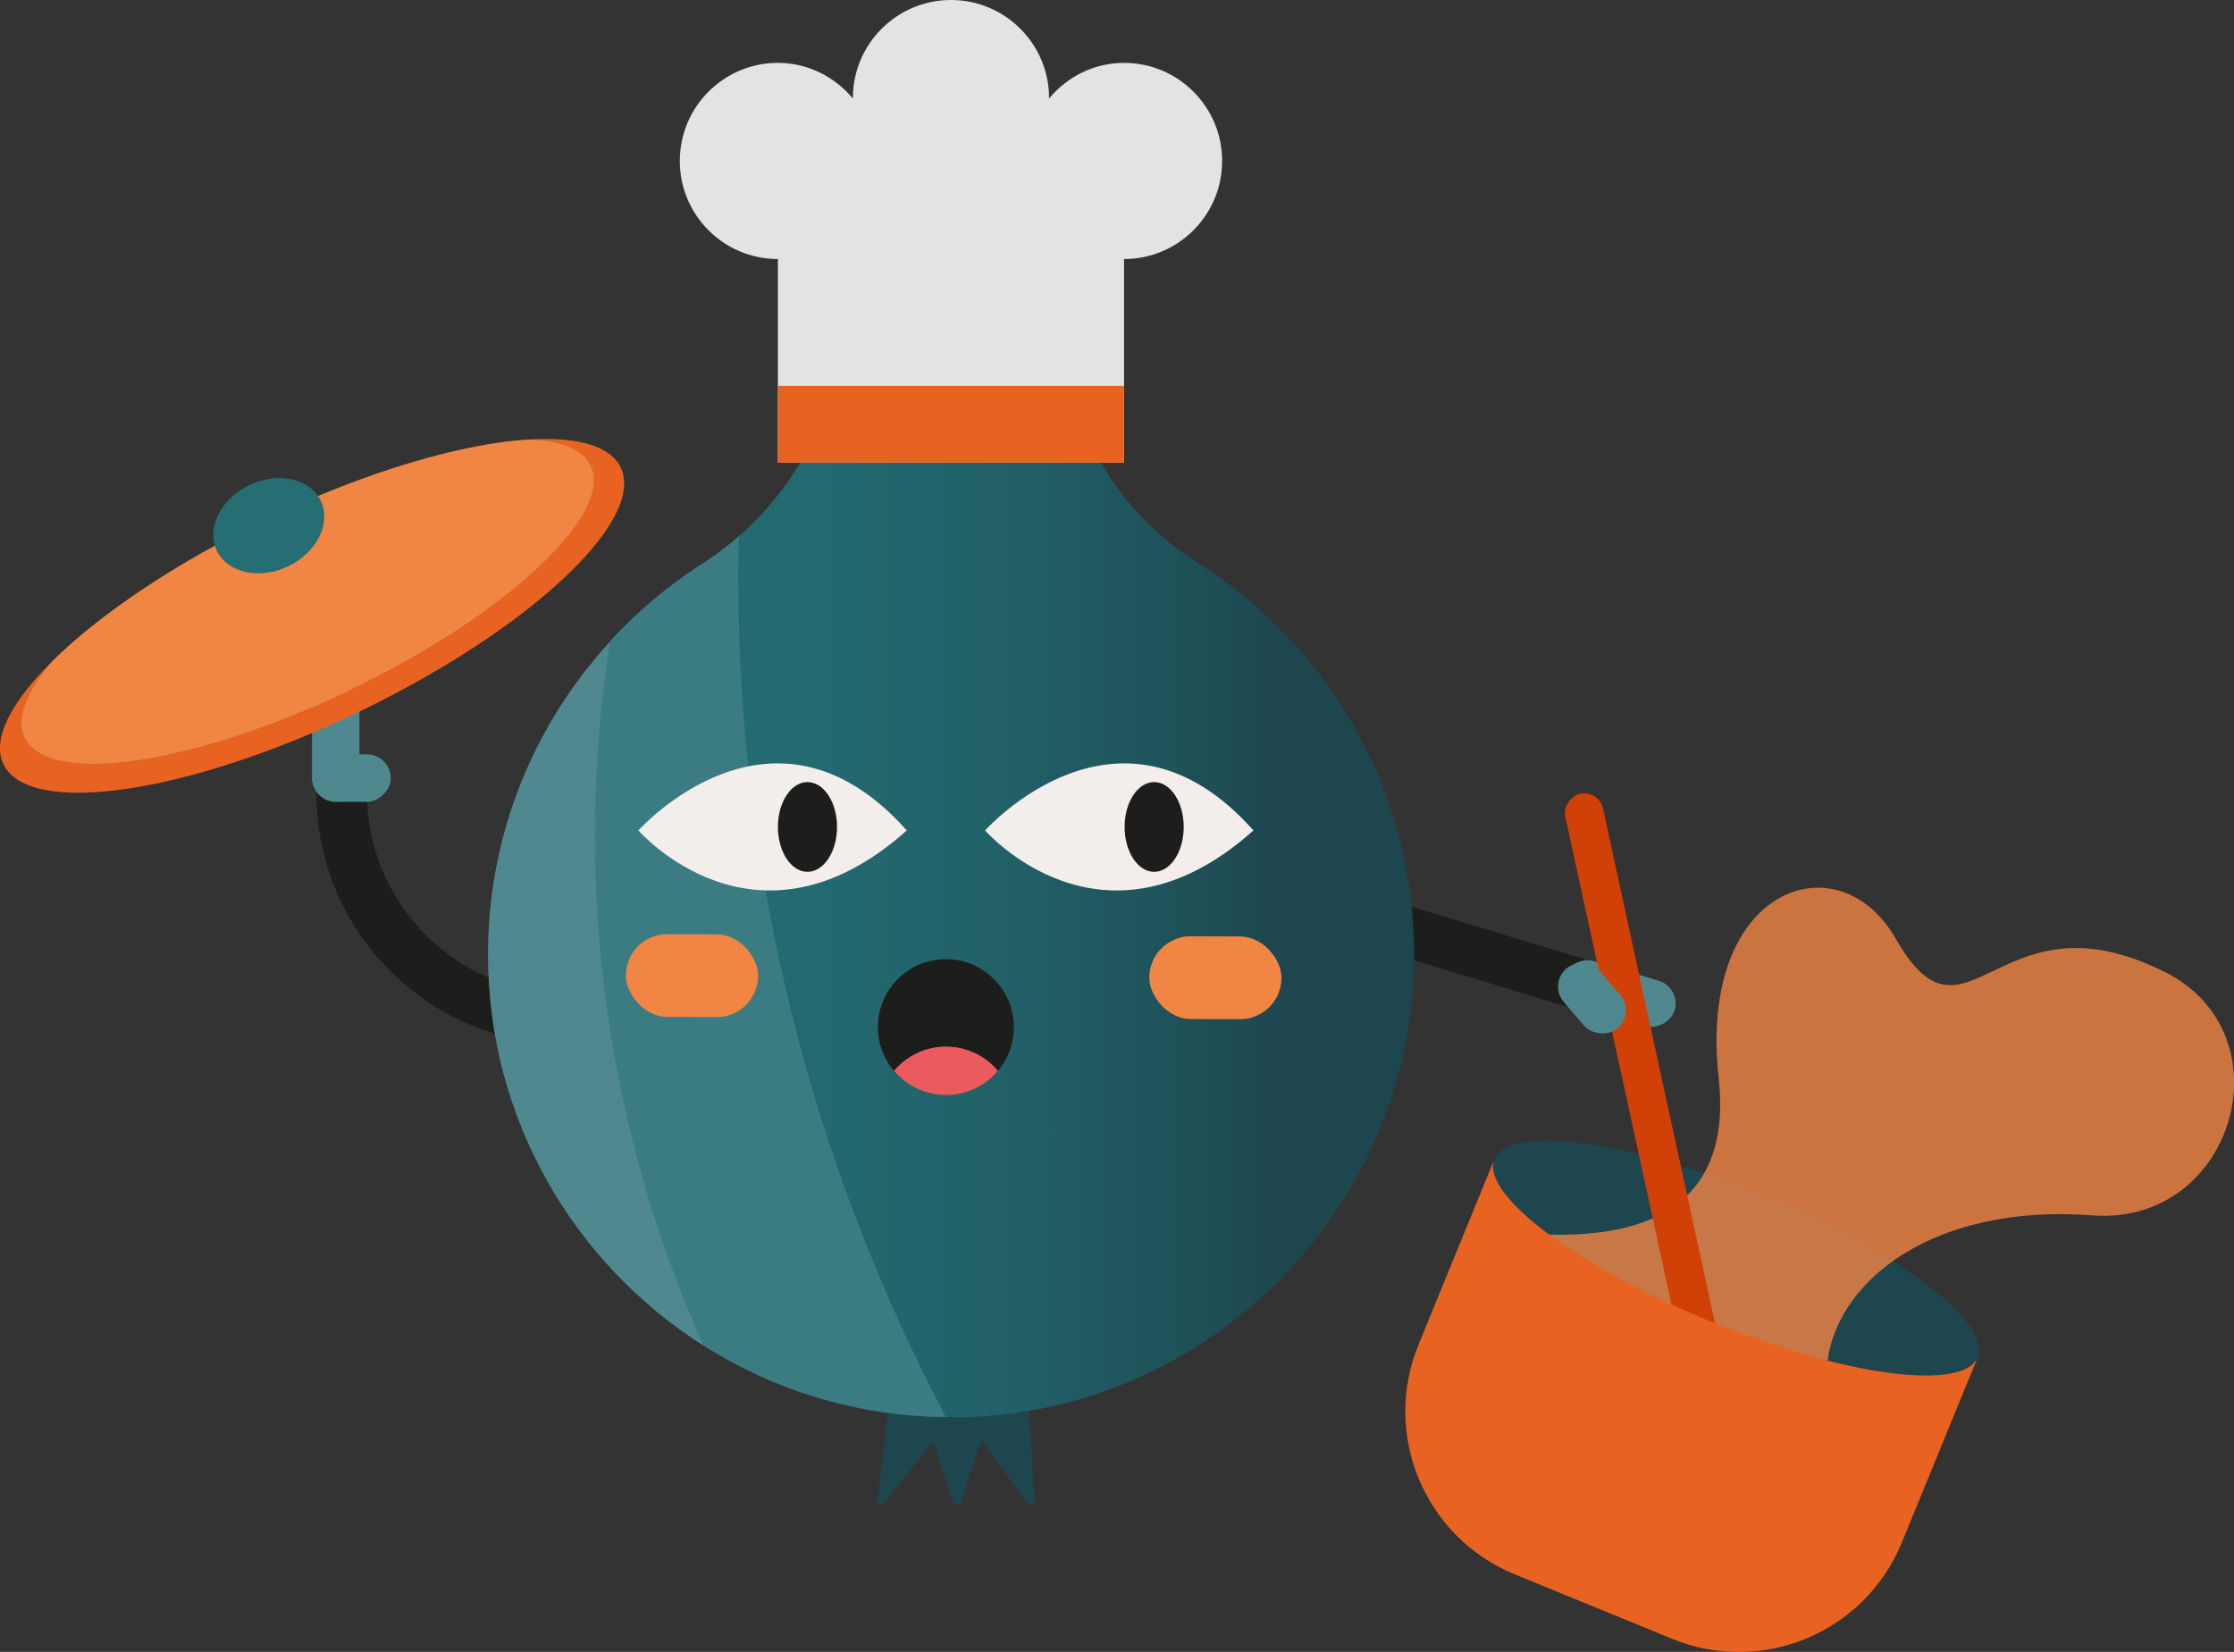 <?xml version="1.0" encoding="UTF-8"?><svg id="Calque_2" xmlns="http://www.w3.org/2000/svg" xmlns:xlink="http://www.w3.org/1999/xlink" viewBox="0 0 166.25 122.95"><rect x="0" y="0" width="166.25" height="122.95" fill="#333333" stroke="none"/><defs><style>.cls-1{opacity:.8;}.cls-1,.cls-2,.cls-3,.cls-4,.cls-5,.cls-6,.cls-7,.cls-8,.cls-9,.cls-10,.cls-11,.cls-12,.cls-13,.cls-14{stroke-width:0px;}.cls-1,.cls-12{fill:#f18544;}.cls-2{fill:url(#degrade_oignon);}.cls-3{fill:#edb840;opacity:.5;}.cls-15{fill:none;stroke:#1d1e1c;stroke-linecap:round;stroke-miterlimit:10;stroke-width:3.77px;}.cls-4{fill:#f3edec;}.cls-5{fill:#4f898f;}.cls-6{fill:#3b7c82;}.cls-7{fill:#1d1e1c;}.cls-8{fill:#1e464f;}.cls-9{fill:#246e74;}.cls-10{fill:#d14007;}.cls-11{fill:#eb5b5e;}.cls-13{fill:#e5e2e2;}.cls-14{fill:#e86322;}</style><linearGradient id="degrade_oignon" x1="-3253.19" y1="64.72" x2="-3184.28" y2="64.72" gradientTransform="translate(-3147.96) rotate(-180) scale(1 -1)" gradientUnits="userSpaceOnUse"><stop offset=".14" stop-color="#1e464f"/><stop offset=".25" stop-color="#1f5159"/><stop offset=".45" stop-color="#226168"/><stop offset=".69" stop-color="#236b71"/><stop offset="1" stop-color="#246e74"/></linearGradient></defs><g id="Calque_1-2"><line class="cls-15" x1="95.05" y1="66.42" x2="117.96" y2="73.37"/><rect class="cls-5" x="118.74" y="69.64" width="3.53" height="8.61" rx="1.76" ry="1.76" transform="translate(226.25 -19.89) rotate(106.88)"/><path class="cls-15" d="m25.43,59.04c0,9.28,7.52,16.8,16.8,16.8"/><rect class="cls-5" x="23.22" y="51.06" width="3.53" height="8.61" rx="1.76" ry="1.76"/><rect class="cls-5" x="24.39" y="54.98" width="3.53" height="5.85" rx="1.76" ry="1.76" transform="translate(84.06 31.76) rotate(90)"/><path class="cls-14" d="m3.95,49.16c-1.97,2.28-2.81,4.31-2.12,5.75,1.75,3.63,12.6,2.05,24.23-3.55,11.63-5.59,19.65-13.08,17.9-16.71-.59-1.22-2.2-1.85-4.51-1.94,3.5-.2,5.96.46,6.74,2.08,1.9,3.96-6.84,12.11-19.52,18.21-12.68,6.1-24.51,7.84-26.41,3.88-.9-1.86.57-4.65,3.69-7.72Z"/><path class="cls-3" d="m43.96,34.65c1.75,3.63-6.27,11.12-17.9,16.71-11.63,5.59-22.48,7.18-24.23,3.55-.69-1.43.15-3.47,2.12-5.75,3.51-3.45,9.12-7.26,15.83-10.49,7.47-3.59,14.64-5.67,19.67-5.96,2.32.09,3.93.72,4.51,1.94Z"/><path class="cls-12" d="m43.96,34.65c1.75,3.63-6.27,11.12-17.9,16.71-11.63,5.59-22.48,7.18-24.23,3.55-.69-1.43.15-3.47,2.12-5.75,3.51-3.45,9.12-7.26,15.83-10.49,7.47-3.59,14.64-5.67,19.67-5.96,2.32.09,3.93.72,4.51,1.94Z"/><ellipse class="cls-9" cx="20" cy="39.13" rx="4.29" ry="3.35" transform="translate(-14.98 12.53) rotate(-25.68)"/><path class="cls-8" d="m65.29,111.87c-.02.15.37.18.49.03l2.36-2.98,2.81-3.55c.07-.08-.01-.17-.17-.18l-2.19-.12-2.19-.12c-.15,0-.31.06-.32.15l-.43,3.68-.36,3.09Z"/><path class="cls-8" d="m70.99,111.92c.05.15.44.15.49,0l1.01-3.08,1.2-3.66c.03-.09-.09-.17-.25-.17h-4.44c-.16,0-.27.08-.25.17l1.2,3.66,1.01,3.08Z"/><path class="cls-8" d="m76.5,111.91c.11.15.5.13.49-.02l-.18-3.09-.22-3.68c0-.09-.15-.16-.31-.15l-2.2.1-2.2.1c-.15,0-.24.09-.18.18l2.6,3.57,2.19,3Z"/><path class="cls-2" d="m45.41,47.74c2.01-2.19,4.3-4.12,6.81-5.74.98-.63,1.91-1.33,2.77-2.09,4.38-3.84,7.15-9.2,7.5-15.05,0,0-.02-.54.28-.69.28-.15.7.29.7.29l4.22,3.94c.17.16.44.14.59-.04l3.42-4.25c.19-.24.57-.19.7.09l1.82,3.98c.12.27.49.32.68.1l3.67-4.18s.15-.18.31-.12c.15.06.15.27.15.27.19,6.11,2.94,11.83,7.53,15.75.79.67,1.62,1.29,2.51,1.85,2.62,1.64,4.99,3.63,7.07,5.89,6.11,6.64,9.65,15.69,9.02,25.57-.72,11.23-6.94,21.08-15.97,26.83-4.72,3.01-10.21,4.9-16.08,5.28-.66.04-1.31.07-1.96.07-.25,0-.49,0-.74-.01-6.62-.07-12.79-2-18.02-5.31-9.65-6.11-16.06-16.87-16.06-29.13,0-8.99,3.45-17.16,9.09-23.29Z"/><path class="cls-5" d="m52.38,100.17c-9.65-6.11-16.06-16.87-16.06-29.13,0-8.99,3.45-17.16,9.09-23.29-.73,4.7-1.11,9.51-1.11,14.41,0,13.54,2.9,26.4,8.09,38.02Z"/><path class="cls-6" d="m52.21,42c.98-.63,1.91-1.33,2.77-2.09-.02.99-.04,1.98-.04,2.97,0,22.6,5.59,43.9,15.45,62.59-6.62-.07-12.79-2-18.02-5.31-5.18-11.62-8.09-24.48-8.09-38.02,0-4.9.38-9.71,1.11-14.41,2.01-2.19,4.3-4.12,6.81-5.74Z"/><path class="cls-4" d="m47.51,61.81s8.72,10.05,19.97,0c-9.98-11.23-19.97,0-19.97,0Z"/><ellipse class="cls-7" cx="60.09" cy="61.55" rx="2.2" ry="3.34"/><path class="cls-4" d="m73.31,61.81s8.72,10.05,19.97,0c-9.98-11.23-19.97,0-19.97,0Z"/><ellipse class="cls-7" cx="85.89" cy="61.55" rx="2.2" ry="3.34"/><path class="cls-7" d="m70.4,77.91c1.55,0,2.93.7,3.86,1.8.74-.88,1.19-2.02,1.19-3.26,0-2.79-2.26-5.06-5.06-5.06s-5.06,2.26-5.06,5.06c0,1.24.45,2.38,1.19,3.26.93-1.1,2.31-1.8,3.86-1.8Z"/><path class="cls-11" d="m70.4,81.5c1.55,0,2.93-.7,3.86-1.8-.93-1.1-2.31-1.8-3.86-1.8s-2.93.7-3.86,1.8c.93,1.1,2.31,1.8,3.86,1.8Z"/><rect class="cls-12" x="46.58" y="69.54" width="9.84" height="6.16" rx="3.08" ry="3.08" transform="translate(.29 -.21) rotate(.23)"/><rect class="cls-12" x="85.53" y="69.69" width="9.84" height="6.16" rx="3.08" ry="3.08" transform="translate(.29 -.36) rotate(.23)"/><path class="cls-13" d="m83.65,4.68c-2.25,0-4.24,1.04-5.58,2.65,0,0,0-.02,0-.03,0-4.03-3.27-7.3-7.3-7.3-4.03,0-7.3,3.27-7.3,7.3,0,0,0,.02,0,.03-1.34-1.6-3.33-2.65-5.58-2.65-4.03,0-7.3,3.27-7.3,7.3,0,4.03,3.27,7.3,7.3,7.3v15.15s25.76,0,25.76,0v-15.15c4.03,0,7.3-3.27,7.3-7.3,0-4.03-3.27-7.3-7.3-7.3Zm-18.46,7.27s.02.02.02.03h-.02s0-.02,0-.03Zm11.14.03s.02-.02.02-.03c0,.01,0,.02,0,.03h-.02Z"/><rect class="cls-14" x="57.89" y="28.72" width="25.76" height="5.72"/><path class="cls-8" d="m131.12,88.94c-9.93-4.07-18.85-5.26-19.91-2.66-.14.35-.13.76.01,1.2.07.23.19.46.33.71,1.65,2.84,7.81,6.92,15.72,10.16,7.91,3.24,15.16,4.65,18.33,3.78.27-.07.52-.16.73-.27.42-.22.71-.5.85-.85,1.06-2.6-6.13-8-16.06-12.07Z"/><path class="cls-1" d="m161.12,72.36c-12.49-6.32-14.73,6.81-20.04-2.49-4.25-7.45-14.76-3.91-13.18,10.38,1.22,11.02-7.76,11.78-12.89,11.64,2.53,1.91,6.25,4.04,10.59,5.82,3.82,1.56,7.44,3.04,10.4,3.56.87-6.22,8.2-11.68,19.71-10.81,10.5.8,14.69-13.42,5.41-18.11Z"/><rect class="cls-10" x="99.23" y="80.41" width="46.6" height="2.87" rx="1.43" ry="1.43" transform="translate(176.45 -55.29) rotate(77.72)"/><path class="cls-14" d="m146.33,101.86c-.21.11-.46.2-.73.27-3.17.87-10.42-.54-18.33-3.78-7.91-3.24-14.07-7.32-15.72-10.16-.14-.24-.25-.48-.33-.71-.15-.45-.16-.85-.01-1.2h0s0,0,0,0l-4.77,11.66-.88,2.15c-2.74,6.7.47,14.35,7.17,17.09l2.17.89,7.69,3.15,1.85.76c6.7,2.74,14.35-.47,17.09-7.17l5.64-13.77c-.15.34-.43.61-.83.82Z"/><rect class="cls-5" x="116.71" y="71.39" width="3.53" height="5.85" rx="1.76" ry="1.76" transform="translate(256.78 53.59) rotate(139.38)"/></g></svg>